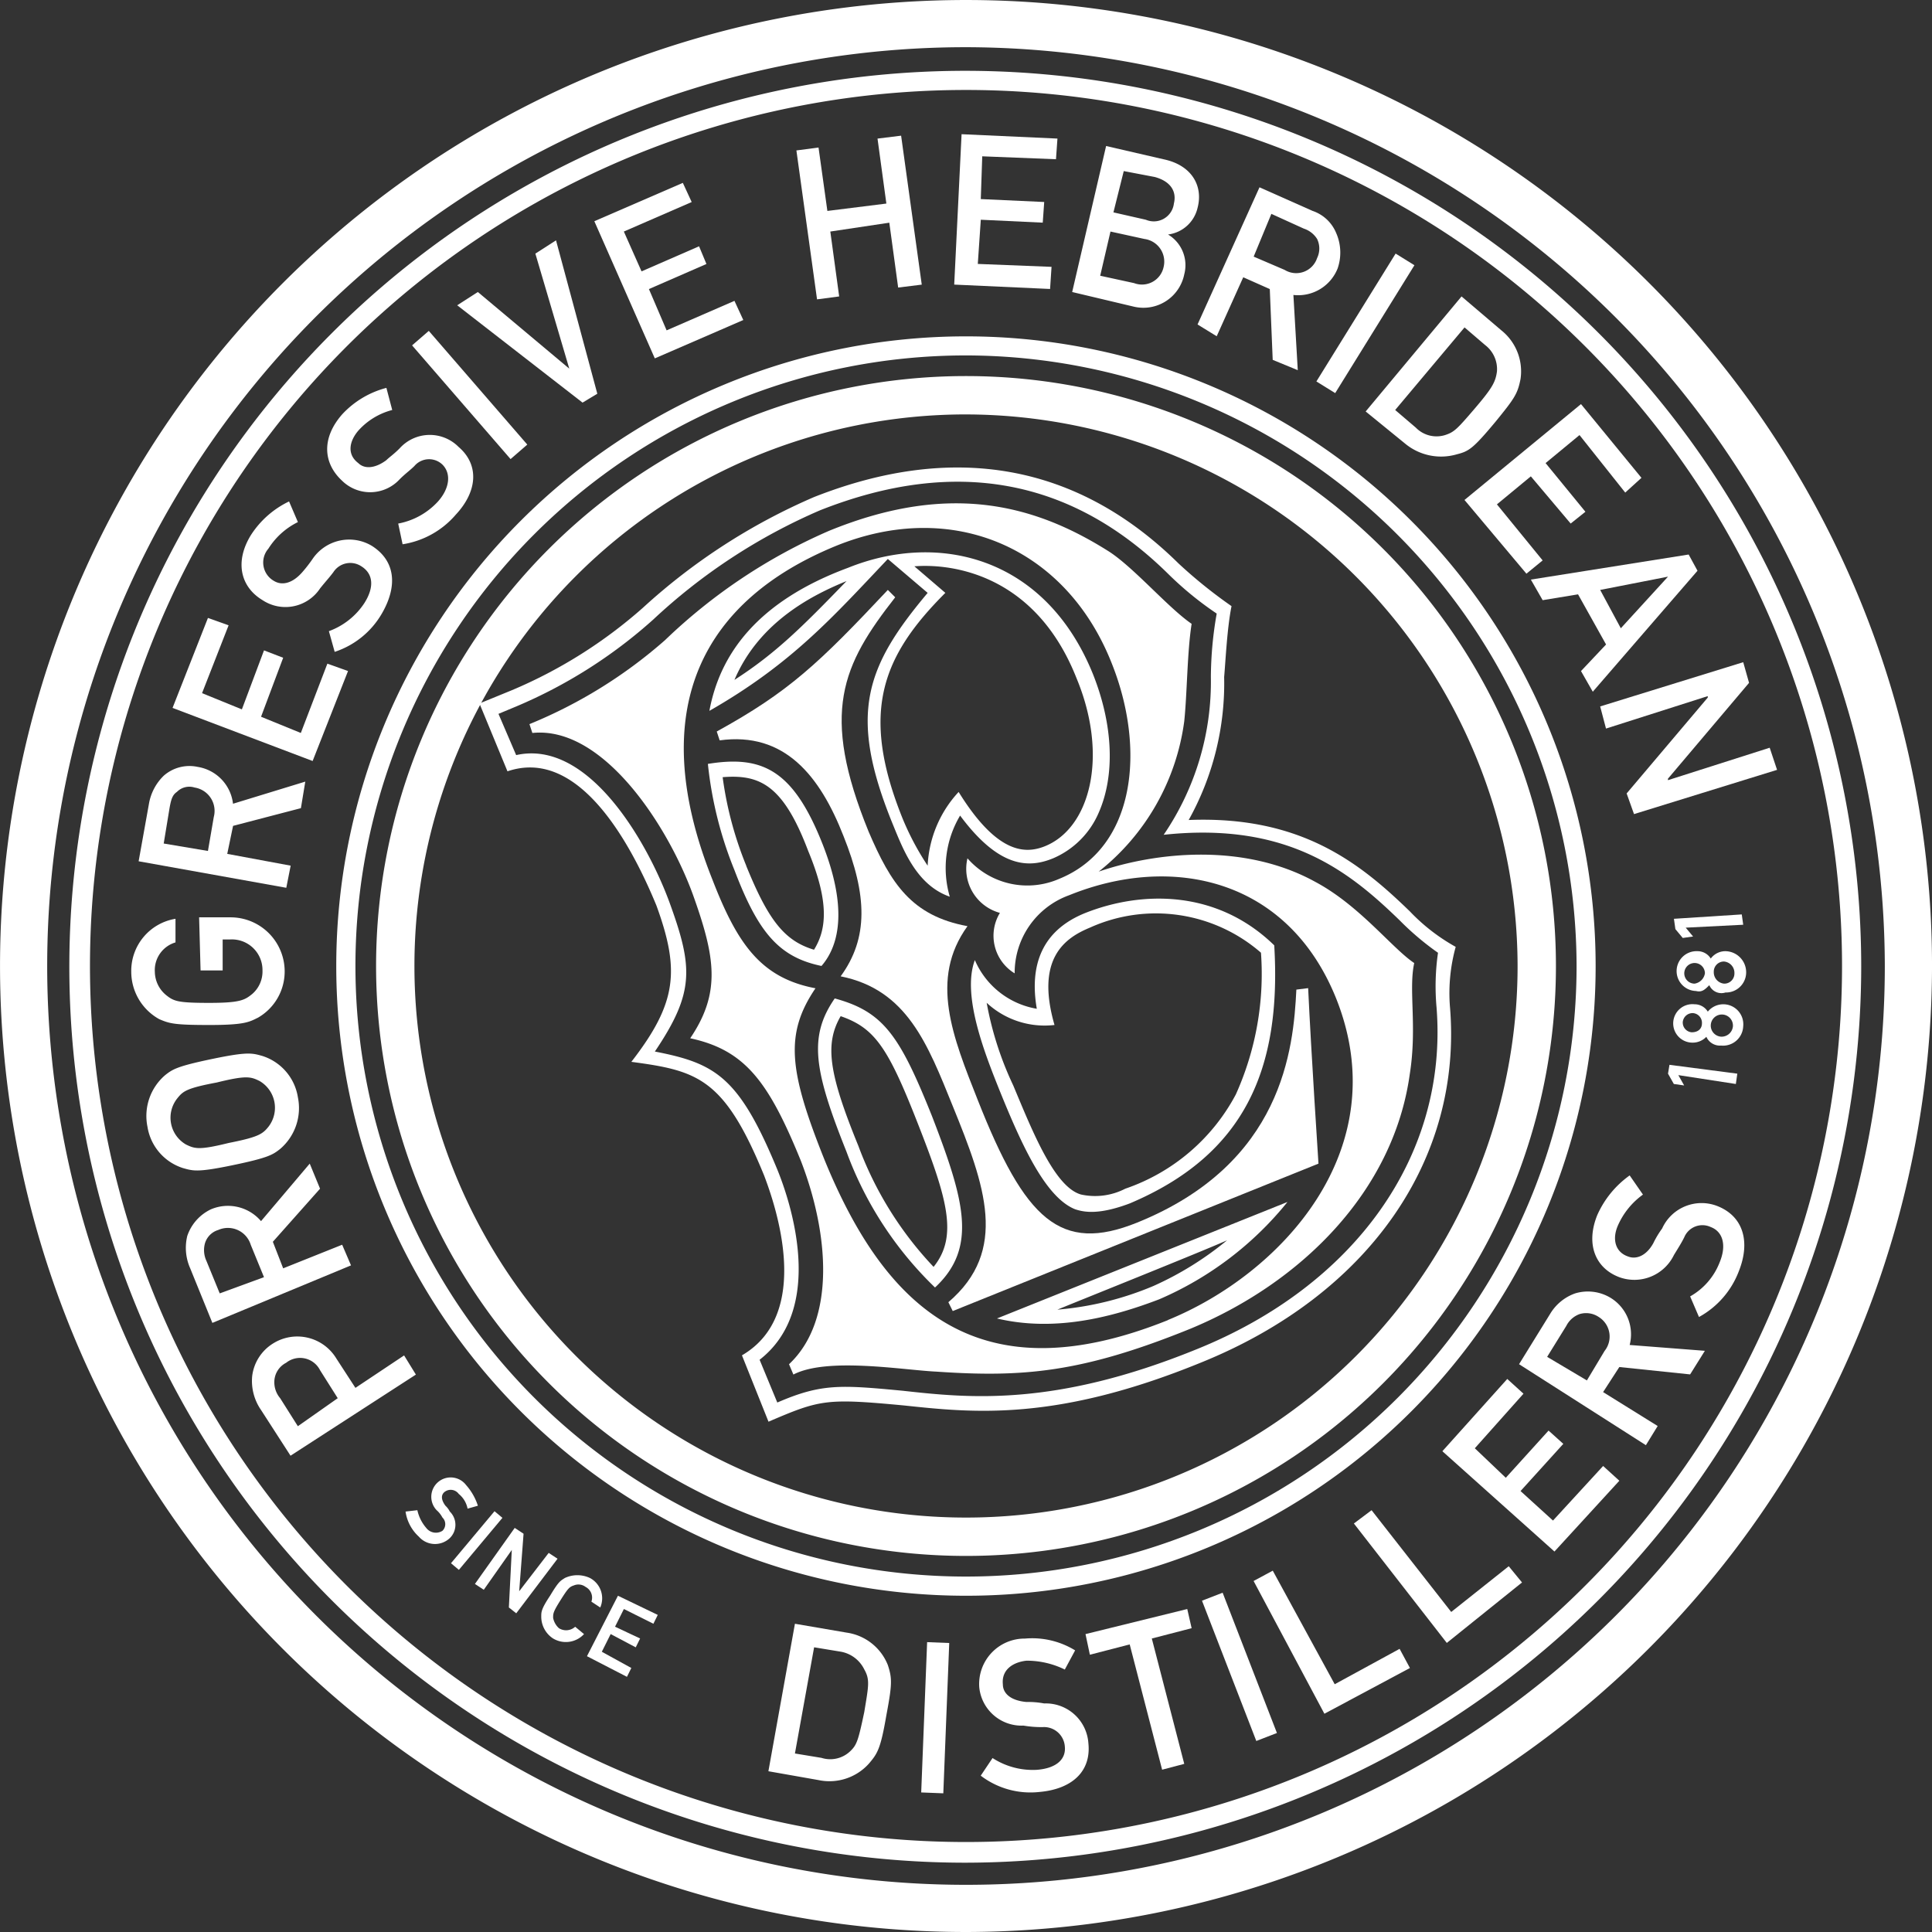 <svg xmlns="http://www.w3.org/2000/svg" xmlns:xlink="http://www.w3.org/1999/xlink" width="132.545" height="132.545" viewBox="0 0 132.545 132.545">
  <rect x="0" y="0" width="132.545" height="132.545" fill="#333333" stroke="none"/>
  <defs>
    <path id="a" d="M0 0h1.518v10.32H0z" data-name="Rectangle 215"/>
    <path id="b" d="M0 0h10.32v1.518H0z" data-name="Rectangle 216"/>
  </defs>
  <g data-name="Group 246">
    <g fill="#fff" data-name="Group 245">
      <path d="m19.932 99.869-2.024-3.137a3.5 3.5 0 0 1-.607-2.327 3.065 3.065 0 0 1 1.417-2.226 3.129 3.129 0 0 1 4.351 1.012l1.315 2.024 3.339-2.226.809 1.315Zm3.238-3.946-1.214-1.922a1.535 1.535 0 0 0-2.327-.506 1.486 1.486 0 0 0-.809 1.315 1.686 1.686 0 0 0 .4 1.113l1.214 1.922Z" data-name="Path 310"/>
      <path d="m14.57 90.757-1.521-3.743a3.452 3.452 0 0 1-.2-2.226 3.135 3.135 0 0 1 1.619-1.821 2.981 2.981 0 0 1 3.44.809l3.341-3.946.708 1.72-3.238 3.643.708 1.821 4.047-1.619.607 1.416Zm3.541-3.137-.911-2.226a1.637 1.637 0 0 0-2.226-1.012 1.36 1.36 0 0 0-.911.911 1.754 1.754 0 0 0 .1 1.214l.911 2.226Z" data-name="Path 311"/>
      <path d="M12.546 80.134a3.558 3.558 0 0 1-2.429-2.833 3.688 3.688 0 0 1 1.214-3.541c.506-.4.809-.607 3.238-1.113s2.732-.4 3.44-.2a3.558 3.558 0 0 1 2.428 2.833 3.688 3.688 0 0 1-1.214 3.541c-.506.4-.809.607-3.238 1.113s-2.732.4-3.44.2m5.872-2.833a2.124 2.124 0 0 0-.607-3.137c-.607-.3-.911-.4-2.934.1-2.125.4-2.327.607-2.732 1.113a2.124 2.124 0 0 0 .607 3.137c.607.3.911.4 2.934-.1 2.024-.4 2.327-.607 2.732-1.113" data-name="Path 312"/>
      <path d="m13.76 66.576-.1-3.642h2.125a3.712 3.712 0 0 1 3.744 3.642 3.653 3.653 0 0 1-1.824 3.238c-.607.3-.911.506-3.339.506s-2.732-.1-3.44-.4a3.722 3.722 0 0 1-1.921-3.242 3.619 3.619 0 0 1 3.035-3.644v1.62a1.981 1.981 0 0 0-1.417 2.024 2.1 2.1 0 0 0 .809 1.619c.506.4.809.506 2.934.506s2.428-.2 2.934-.607a2.039 2.039 0 0 0 .708-1.619 2.1 2.1 0 0 0-2.226-2.125h-.506v2.125Z" data-name="Path 313"/>
      <path d="m9.511 59.088.708-3.946a3.509 3.509 0 0 1 1.012-1.922 2.67 2.67 0 0 1 2.327-.608 2.9 2.9 0 0 1 2.428 2.529l4.958-1.518-.3 1.821-4.654 1.214-.4 1.922 4.351.809-.3 1.518Zm4.755-.708.4-2.327a1.624 1.624 0 0 0-1.315-2.024 1.194 1.194 0 0 0-1.214.3c-.3.2-.4.506-.506 1.113l-.4 2.428Z" data-name="Path 314"/>
      <path d="m11.838 48.566 2.428-6.172 1.417.506-1.821 4.654 2.732 1.113 1.518-4.047 1.315.506-1.518 4.047 2.729 1.113 1.821-4.755 1.417.506-2.428 6.172Z" data-name="Path 315"/>
      <path d="M22.563 43.301a4.932 4.932 0 0 0 2.43-1.919c.708-1.113.607-2.024-.2-2.529a1.379 1.379 0 0 0-1.922.4c-.3.4-.506.607-.911 1.113a2.848 2.848 0 0 1-3.946.809c-1.518-.911-1.922-2.631-.809-4.452a6.385 6.385 0 0 1 2.626-2.322l.607 1.417a5 5 0 0 0-2.024 1.821 1.45 1.45 0 0 0 .4 2.226c.506.3 1.214.2 1.922-.607a9.8 9.8 0 0 0 .708-.911 3.034 3.034 0 0 1 4.047-.911c1.619 1.012 1.821 2.732.708 4.654a5.842 5.842 0 0 1-3.238 2.631Z" data-name="Path 316"/>
      <path d="M27.319 35.919a4.928 4.928 0 0 0 2.732-1.518c.809-.911.911-1.922.3-2.529a1.321 1.321 0 0 0-1.922.1c-.3.3-.607.506-1.012.911a2.75 2.75 0 0 1-3.946.1c-1.315-1.214-1.417-2.934 0-4.553a6.3 6.3 0 0 1 3.038-1.82l.4 1.518a4.7 4.7 0 0 0-2.327 1.417c-.607.708-.809 1.619 0 2.226.4.4 1.113.4 1.922-.2.2-.2.506-.4.911-.809a2.781 2.781 0 0 1 4.047-.1c1.417 1.214 1.315 3.035-.2 4.654a6.016 6.016 0 0 1-3.642 2.024Z" data-name="Path 317"/>
      <use xlink:href="#a" data-name="Rectangle 215" transform="rotate(-40.9 45.907 -26.06)"/>
      <path d="m31.366 20.944 1.417-.911 6.273 5.259-2.327-7.892 1.417-.911 2.833 10.523-1.013.61Z" data-name="Path 318"/>
      <path d="m40.775 15.177 6.071-2.631.607 1.315-4.654 2.024 1.214 2.732 3.946-1.72.506 1.214-3.946 1.72 1.214 2.833 4.654-2.024.607 1.315-6.071 2.631Z" data-name="Path 319"/>
      <path d="m61.011 15.278-4.047.607.607 4.452-1.518.2-1.416-10.217 1.518-.2.607 4.351 4.047-.506-.607-4.457 1.619-.2 1.416 10.219-1.619.2Z" data-name="Path 320"/>
      <path d="m65.969 9.207 6.577.3-.1 1.417-5.059-.2-.1 2.934 4.351.2-.1 1.417-4.25-.2-.206 3.032 5.059.2-.1 1.518-6.577-.3Z" data-name="Path 321"/>
      <path d="m75.884 10.017 3.946.911c1.922.4 2.732 1.821 2.327 3.339a2.382 2.382 0 0 1-2.024 1.821 2.452 2.452 0 0 1 1.114 2.729 2.86 2.86 0 0 1-3.44 2.226l-4.25-1.009Zm.3 5.868-.705 3.032 2.327.506a1.517 1.517 0 0 0 2.024-1.106 1.566 1.566 0 0 0-1.315-1.922Zm.911-4.148-.708 2.833 2.226.506a1.387 1.387 0 0 0 1.922-1.113c.2-.809-.2-1.518-1.315-1.821Z" data-name="Path 322"/>
      <path d="m86.408 12.85 3.642 1.619a2.678 2.678 0 0 1 1.619 1.518 3.337 3.337 0 0 1 .1 2.428 2.915 2.915 0 0 1-3.035 1.821l.3 5.16-1.72-.708-.2-4.857-1.821-.809-1.821 4.047-1.314-.809Zm-.4 4.755 2.125.911a1.512 1.512 0 0 0 2.226-.809 1.5 1.5 0 0 0 0-1.315 1.7 1.7 0 0 0-.911-.708l-2.226-1.012Z" data-name="Path 323"/>
      <use xlink:href="#b" data-name="Rectangle 216" transform="rotate(-58.219 68.655 -68.012)"/>
      <path d="m100.269 20.337 2.732 2.327a3.6 3.6 0 0 1 1.315 3.339c-.2 1.012-.4 1.315-1.72 2.934-1.518 1.821-1.821 2.024-2.631 2.226a3.867 3.867 0 0 1-3.541-.708l-2.732-2.226Zm-4.553 7.791 1.416 1.209a1.986 1.986 0 0 0 2.024.506c.607-.2.809-.4 2.024-1.821s1.417-1.821 1.518-2.529a2.08 2.08 0 0 0-.806-1.817l-1.417-1.214Z" data-name="Path 324"/>
      <path d="m108.464 27.723 4.148 5.059-1.113 1.012-3.137-3.946-2.327 1.922 2.732 3.339-1.012.809-2.732-3.238-2.327 1.922 3.137 3.845-1.113.911-4.249-5.058Z" data-name="Path 325"/>
      <path d="m110.184 44.215-1.922-3.44-2.428.4-.81-1.412 10.826-1.72.607 1.113-7.184 8.3-.809-1.417Zm1.012-1.113 3.238-3.541-4.654.911Z" data-name="Path 326"/>
      <path d="m119.594 45.43.4 1.417-5.565 6.577v.1l6.981-2.226.506 1.518-9.814 3.035-.506-1.417 5.565-6.577v-.1l-6.981 2.226-.4-1.518Z" data-name="Path 327"/>
      <path d="M28.633 103.607a2.757 2.757 0 0 0 .607 1.214.835.835 0 0 0 1.113.2.631.631 0 0 0 0-.911 1.776 1.776 0 0 0-.4-.506 1.33 1.33 0 1 1 2.024-1.72 3.97 3.97 0 0 1 .809 1.417l-.708.2a1.72 1.72 0 0 0-.607-1.012.683.683 0 0 0-1.012-.1c-.2.2-.2.506.1.911a1.4 1.4 0 0 1 .3.4 1.27 1.27 0 0 1 0 1.821 1.472 1.472 0 0 1-2.125-.1 2.876 2.876 0 0 1-.911-1.72Z" data-name="Path 328"/>
      <path d="m30.94 107.246 2.986-3.569.543.455-2.987 3.569z" data-name="Rectangle 217"/>
      <path d="m35.312 104.822.607.4-.3 3.946 2.024-2.631.607.4-2.833 3.744-.506-.4.2-3.946-1.922 2.732-.607-.4Z" data-name="Path 329"/>
      <path d="M40.067 112.107a1.7 1.7 0 0 1-2.125.3 1.789 1.789 0 0 1-.809-1.518c0-.3 0-.506.607-1.417.607-1.012.708-1.012 1.012-1.214a2.03 2.03 0 0 1 1.72 0 1.577 1.577 0 0 1 .708 2.024l-.607-.4a.829.829 0 0 0-.4-1.012.812.812 0 0 0-.809-.1c-.3.1-.4.2-.911 1.012s-.506.911-.506 1.214a1.285 1.285 0 0 0 .4.708.928.928 0 0 0 1.113-.1Z" data-name="Path 330"/>
      <path d="m42.394 109.476 2.732 1.315-.3.607-2.024-1.012-.607 1.214 1.72.809-.3.607-1.72-.911-.607 1.214 2.024 1.113-.3.607-2.743-1.415Z" data-name="Path 331"/>
      <path d="m115.142 73.759.4.708-.708-.1-.4-.708.1-.607 4.654.607-.1.708Z" data-name="Path 332"/>
      <path d="M117.065 71.129a1.3 1.3 0 0 1-1.012.4 1.32 1.32 0 1 1 .2-2.631 1.063 1.063 0 0 1 .911.506 1.372 1.372 0 0 1 2.428 1.012 1.383 1.383 0 0 1-1.518 1.315 1.016 1.016 0 0 1-1.012-.607m-.3-.911a.669.669 0 0 0-.607-.708.677.677 0 0 0-.708.607.669.669 0 0 0 .607.708c.506 0 .708-.3.708-.607m2.125.2a.761.761 0 1 0-.809.708.782.782 0 0 0 .809-.708" data-name="Path 333"/>
      <path d="M117.267 67.588c-.3.3-.506.506-.911.4a1.367 1.367 0 1 1 .1-2.732 1.062 1.062 0 0 1 .911.506 1.245 1.245 0 0 1 1.012-.506 1.447 1.447 0 0 1 1.416 1.417 1.383 1.383 0 0 1-1.416 1.417.905.905 0 0 1-1.113-.506m-.3-.809a.708.708 0 1 0-.708.708.852.852 0 0 0 .708-.708m2.024 0a.782.782 0 0 0-.708-.809.692.692 0 0 0-.708.708.782.782 0 0 0 .708.809.692.692 0 0 0 .708-.708" data-name="Path 334"/>
      <path d="m115.648 63.642.506.607-.708.1-.506-.607-.1-.708 4.654-.3.1.708Z" data-name="Path 335"/>
      <path d="M66.273 132.545a66.272 66.272 0 1 1 66.273-66.272 66.369 66.369 0 0 1-66.273 66.272m0-129.307a63.035 63.035 0 1 0 63.035 63.035A63.174 63.174 0 0 0 66.273 3.238" data-name="Path 336"/>
      <path d="M66.273 127.79a61.466 61.466 0 1 1 61.416-61.517 61.533 61.533 0 0 1-61.416 61.517m0-121.618a60.1 60.1 0 1 0 60.1 60.1 60.108 60.108 0 0 0-60.1-60.1" data-name="Path 337"/>
      <path d="M66.269 109.476a43.2 43.2 0 1 1 43.2-43.2 43.181 43.181 0 0 1-43.2 43.2m0-85.092a41.888 41.888 0 1 0 41.892 41.885 41.972 41.972 0 0 0-41.892-41.885" data-name="Path 338"/>
      <path d="M66.273 106.744a40.472 40.472 0 1 1 40.472-40.472 40.461 40.461 0 0 1-40.472 40.472m0-78.313a37.841 37.841 0 1 0 37.841 37.841 37.913 37.913 0 0 0-37.841-37.84" data-name="Path 339"/>
      <path d="m54.536 111.398 3.541.607a3.582 3.582 0 0 1 2.833 2.226c.3.911.3 1.315-.1 3.44-.4 2.327-.607 2.631-1.214 3.339a3.638 3.638 0 0 1-3.44 1.113l-3.44-.607Zm0 8.9 1.821.3a1.984 1.984 0 0 0 2.024-.506c.4-.4.506-.708.911-2.631.3-1.821.4-2.226 0-2.934a2.229 2.229 0 0 0-1.619-1.214l-1.821-.3Z" data-name="Path 340"/>
      <use xlink:href="#b" data-name="Rectangle 218" transform="rotate(-87.743 95.556 28.616)"/>
      <path d="M68.094 120.61a5.068 5.068 0 0 0 3.035.809c1.315-.1 2.024-.708 1.922-1.619a1.433 1.433 0 0 0-1.417-1.315 7.168 7.168 0 0 1-1.417-.1 2.918 2.918 0 0 1-3.035-2.631 3.119 3.119 0 0 1 3.137-3.339 5.623 5.623 0 0 1 3.44.809l-.708 1.315a5.9 5.9 0 0 0-2.631-.607c-.911.1-1.72.607-1.619 1.619 0 .607.506 1.113 1.619 1.214a5.806 5.806 0 0 1 1.214.1 2.929 2.929 0 0 1 3.035 2.732c.2 1.922-1.113 3.137-3.339 3.339a5.624 5.624 0 0 1-4.047-1.116Z" data-name="Path 341"/>
      <path d="m77.503 112.815-2.732.708-.3-1.416 6.981-1.72.3 1.315-2.732.708 2.226 8.6-1.518.4Z" data-name="Path 342"/>
      <use xlink:href="#a" data-name="Rectangle 219" transform="rotate(-21.161 335.183 -165.826)"/>
      <path d="m86.003 108.464 1.315-.708 4.25 7.791 4.452-2.428.708 1.315-5.868 3.137Z" data-name="Path 343"/>
      <path d="m92.883 104.519 1.214-.911 5.464 6.981 3.946-3.137.911 1.113-5.16 4.148Z" data-name="Path 344"/>
      <path d="m98.954 99.561 4.452-4.958 1.113 1.012-3.339 3.744 2.125 2.024 2.934-3.238 1.012.911-2.934 3.238 2.226 2.024 3.44-3.744 1.113 1.012-4.452 4.857Z" data-name="Path 345"/>
      <path d="m104.215 93.591 2.125-3.44a3.276 3.276 0 0 1 1.72-1.417 3.013 3.013 0 0 1 2.428.3 2.931 2.931 0 0 1 1.315 3.238l5.16.4-1.012 1.619-4.857-.506-1.113 1.72 3.744 2.327-.809 1.315Zm4.654 1.113 1.214-2.024a1.579 1.579 0 0 0-.4-2.327 1.549 1.549 0 0 0-1.315-.2 1.651 1.651 0 0 0-.911.809l-1.315 2.125Z" data-name="Path 346"/>
      <path d="M115.952 88.94a4.575 4.575 0 0 0 2.022-2.33c.506-1.214.2-2.125-.607-2.428a1.349 1.349 0 0 0-1.821.708c-.2.4-.4.708-.708 1.214a3.015 3.015 0 0 1-3.744 1.518c-1.619-.607-2.327-2.226-1.518-4.25a6.649 6.649 0 0 1 2.228-2.732l.911 1.315a5.165 5.165 0 0 0-1.72 2.125c-.4.911-.2 1.821.708 2.125.506.2 1.214 0 1.72-.911a6.494 6.494 0 0 1 .607-1.012 2.971 2.971 0 0 1 3.845-1.518c1.72.708 2.226 2.428 1.416 4.452a6.006 6.006 0 0 1-2.732 3.137Z" data-name="Path 347"/>
      <path d="M99.864 64.957a13.128 13.128 0 0 1-3.137-2.428c-3.44-3.339-7.487-6.577-15.177-6.273a19.279 19.279 0 0 0 2.433-9.815c.1-1.113.2-3.339.506-4.857a33.028 33.028 0 0 1-3.642-2.934c-6.981-6.88-15.48-8.3-24.991-4.553a41.939 41.939 0 0 0-11.737 7.588 32.728 32.728 0 0 1-9 5.666l-2.226.911 1.922 4.654c4.755-1.619 8.3 4.553 10.219 9.207 1.619 4.452 1.417 6.678-1.72 10.725 4.553.607 6.374 1.113 9.106 7.791.809 2.125 3.339 9.511-1.518 12.344l1.821 4.553c3.541-1.518 3.946-1.619 9.309-1.113 4.755.506 10.422 1.113 20.337-2.934 11.534-4.654 18.01-13.963 17.1-24.485a11.912 11.912 0 0 1 .4-4.047m-1.315 4.148c.809 10.219-5.666 19.123-16.492 23.474-9.713 3.946-15.582 3.339-20.135 2.833-4.25-.4-5.565-.506-8.6.809l-1.214-2.934c4.553-3.541 2.125-10.826 1.214-13.052-2.631-6.374-4.25-7.285-8.4-8.094 2.728-4.047 2.627-5.767 1.008-10.219-1.518-4.148-5.565-11.231-10.523-10.118l-1.214-2.83 1.214-.506a33.612 33.612 0 0 0 9.41-5.97 39.736 39.736 0 0 1 11.433-7.487c9.207-3.642 17.2-2.226 23.878 4.351a22.962 22.962 0 0 0 3.339 2.732 25.61 25.61 0 0 0-.4 4.351 18.643 18.643 0 0 1-3.238 10.826c8.5-.911 12.749 2.529 16.189 5.868a19.181 19.181 0 0 0 2.631 2.226 16.1 16.1 0 0 0-.1 3.744" data-name="Path 348"/>
      <path d="M96.723 73.658c.506-3.238-.1-5.767.3-7.588-1.518-1.012-3.744-3.946-6.779-5.565-4.95-2.732-11.021-2.024-14.866-.709a15.8 15.8 0 0 0 5.868-10.32c.2-1.922.2-4.755.506-6.678-1.619-1.113-3.946-3.845-5.666-4.958-4.958-3.137-10.826-4.857-19.224-1.416a38.012 38.012 0 0 0-11.231 7.487 32.875 32.875 0 0 1-9.308 5.768l.2.607c4.857-.506 9.309 6.374 11.029 11.13 1.518 4.25 1.922 6.678-.2 9.814 3.744.809 5.363 2.934 7.588 8.4 1.922 4.958 2.428 10.927-.809 13.963l.3.708c2.327-1.214 7.588-.3 9.814-.2 5.868.4 9.916.1 17.4-2.934 7.588-3.137 13.963-9.41 15.076-17.5m-16.593 16.9c-12.85 5.16-19.325-.607-23.575-11.029-2.428-6.071-2.732-8.6-.607-11.737-3.744-.708-5.363-3.035-7.083-7.487-4.755-11.939-.4-19.224 8.5-22.867 7.993-3.238 15.784.1 18.921 8.094 2.332 5.861 1.624 12.637-3.638 14.761a5.457 5.457 0 0 1-6.273-1.417 3.132 3.132 0 0 0 2.226 3.744 3.019 3.019 0 0 0 1.012 4.148 5.657 5.657 0 0 1 3.744-5.362c6.981-2.833 14.974-1.213 18.313 7.087 4.149 10.417-3.845 18.916-11.534 22.053" data-name="Path 349"/>
      <path d="M88.937 67.892c-.2 4.047-.911 11.939-10.927 15.986-5.261 2.125-7.69-.2-10.927-8.4-1.72-4.351-3.339-8.3-.708-11.939-3.845-.708-5.261-2.934-6.779-6.475-3.34-8.192-1.823-11.432 1.82-16.086l-.506-.506c-4.755 5.059-6.779 6.981-11.737 9.713l.2.607c4.452-.607 6.88 2.428 8.5 6.577 1.619 4.047 1.72 6.981-.2 9.612 4.553.911 5.97 4.654 7.69 8.9 2.226 5.464 3.845 9.916-.3 13.457l.3.607 25.091-10.114s-.506-7.69-.708-12.04Z" data-name="Path 350"/>
      <path d="M48.667 48.769c5.666-3.238 8.5-6.475 12.243-10.421l2.732 2.327c-4.25 5.059-5.464 8.3-2.428 15.784.708 1.72 1.619 4.25 3.946 5.059a7.026 7.026 0 0 1 .708-5.565c2.631 3.541 4.654 3.642 6.374 2.934a5.941 5.941 0 0 0 3.137-3.137c1.113-2.529 1.012-5.97-.4-9.511-3.238-7.993-10.523-9.814-16.8-7.285-6.273 2.327-8.8 5.97-9.511 9.814m25.193-2.226c2.226 5.363.911 10.32-2.226 11.534-1.315.506-3.238.506-5.868-3.744a7.967 7.967 0 0 0-2.125 5.059 18.765 18.765 0 0 1-1.72-3.238c-2.934-7.285-1.417-11.13 2.934-15.48l-2.125-1.821c2.529-.2 8.3.506 11.13 7.69m-15.784-6.677c-3.035 3.137-4.857 4.958-7.69 6.779 1.72-4.047 5.464-5.868 7.69-6.779" data-name="Path 351"/>
      <path d="M57.267 68.498c-1.821 2.631-1.416 4.958.809 10.523a24.794 24.794 0 0 0 6.071 9.308c2.934-2.732 2.024-5.97-.2-11.737-2.226-5.565-3.339-7.184-6.678-8.094m5.666 8.5c2.024 5.16 2.833 7.791 1.113 9.916a24.369 24.369 0 0 1-5.16-8.3c-2.024-4.958-2.327-6.981-1.214-8.9 2.327.809 3.238 2.125 5.261 7.285" data-name="Path 352"/>
      <path d="M56.357 66.272c1.315-1.518 1.72-4.148.1-8.3-2.024-5.16-4.148-6.172-7.892-5.565a26.543 26.543 0 0 0 1.821 7.285c1.619 4.25 3.035 5.97 5.97 6.577m-5.16-6.88a24.677 24.677 0 0 1-1.619-6.071c2.529-.2 4.148.506 5.868 5.059 1.518 3.642 1.214 5.464.4 6.779-2.024-.607-3.137-2.024-4.654-5.767" data-name="Path 353"/>
      <path d="M68.397 90.454c3.845.911 7.69 0 11.13-1.315a22.942 22.942 0 0 0 8.8-6.678Zm4.148-.607c1.72-.708 9.814-3.946 11.636-4.755a22.107 22.107 0 0 1-5.059 3.137 21.506 21.506 0 0 1-6.577 1.619" data-name="Path 354"/>
      <path d="M87.42 64.856c-3.946-3.845-9.106-3.744-12.951-2.226-3.035 1.214-3.845 3.642-3.339 6.577a5.652 5.652 0 0 1-4.25-3.339c-.911 2.428.708 6.475 1.72 9 1.518 3.744 3.137 7.285 5.16 8.094.607.2 1.619.4 3.744-.4 7.892-3.339 10.421-9.207 9.916-17.706m-2.631 10.219a13.54 13.54 0 0 1-7.588 6.475 4.516 4.516 0 0 1-3.035.4c-1.821-.506-3.339-4.351-4.654-7.487a22.653 22.653 0 0 1-1.821-5.666 5.834 5.834 0 0 0 4.653 1.522c-1.315-4.553.708-5.97 2.428-6.678a10.983 10.983 0 0 1 11.737 1.72 20.152 20.152 0 0 1-1.72 9.713" data-name="Path 355"/>
    </g>
  </g>
</svg>
